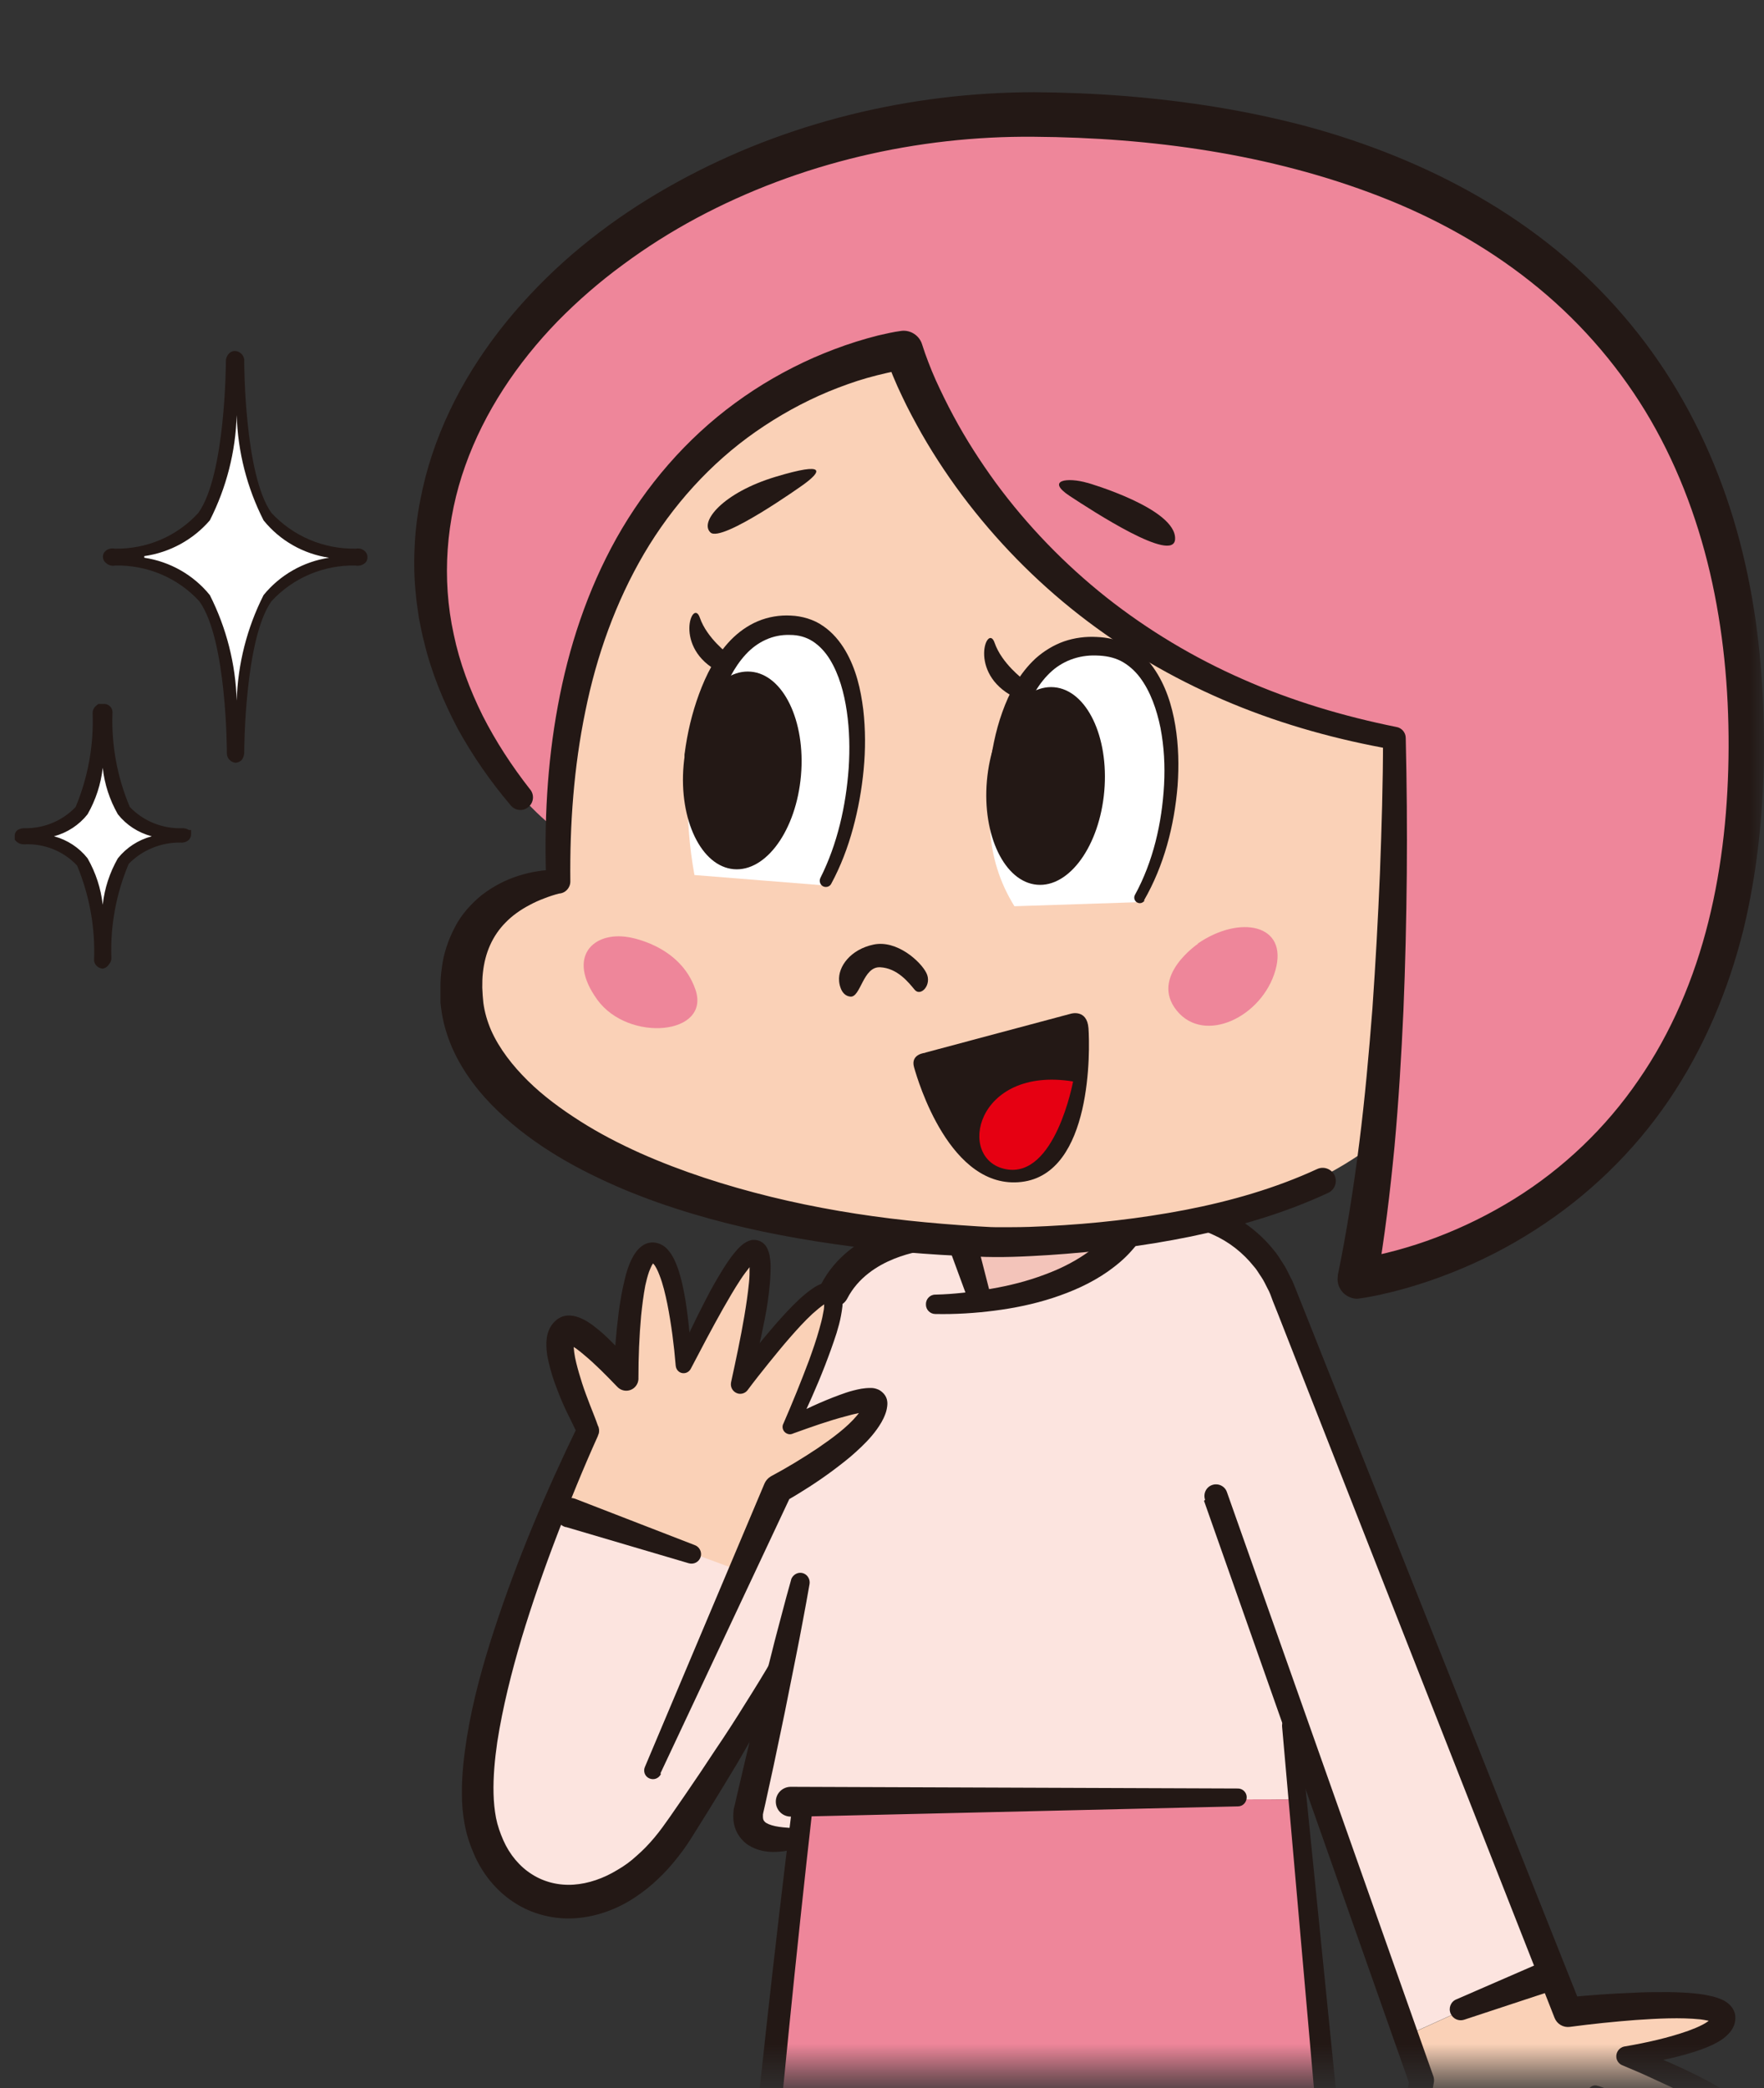 <svg width="60" height="71" viewBox="0 0 60 71" fill="none" xmlns="http://www.w3.org/2000/svg">
<rect x="0" y="0" width="60" height="71" fill="#333333" stroke="none"/>
<mask id="mask0_7001_7614" style="mask-type:alpha" maskUnits="userSpaceOnUse" x="0" y="0" width="60" height="71">
<path d="M0 0.467H60V70.467H0V0.467Z" fill="#D9D9D9"/>
</mask>
<g mask="url(#mask0_7001_7614)">
<path d="M38.588 41.478C37.2 41.719 35.118 42.002 32.683 42.045L33.313 44.339C33.313 44.339 37.257 43.525 38.588 41.478Z" fill="#F3C4BA"/>
<path d="M26.48 50.476C26.48 50.476 29.723 48.557 29.865 47.828C30.006 47.099 27.04 48.352 27.04 48.352C27.04 48.352 27.981 45.668 28.158 44.967C28.335 44.273 28.123 44.203 28.123 44.203C28.123 44.203 26.969 44.415 25.51 46.398C25.51 46.398 26.204 42.631 25.723 42.56C25.234 42.489 23.351 45.909 23.351 45.909C23.351 45.909 22.657 42.178 22.168 42.489C21.68 42.801 21.439 46.497 21.333 46.461C21.226 46.426 19.449 44.755 19.102 45.307C18.755 45.867 19.938 48.444 19.938 48.444C19.938 48.444 19.343 49.733 18.635 51.574L24.993 53.811L26.494 50.462L26.48 50.476Z" fill="#FAD1B7"/>
<path d="M55.809 69.969C55.809 69.969 58.874 69.133 58.669 68.574C58.457 68.014 53.507 68.227 53.507 68.227L52.969 66.889L47.885 69.19L48.409 70.67C48.409 70.67 47.468 74.784 48.374 75.067C49.28 75.343 50.116 72.171 50.116 72.171C50.116 72.171 53.288 77.049 53.67 76.391C54.053 75.725 52.764 72.206 52.764 72.206C52.764 72.206 56.007 76.079 56.566 75.209C57.126 74.338 54.442 71.264 54.442 71.264C54.442 71.264 59.257 73.254 59.151 72.312C59.044 71.371 55.801 69.976 55.801 69.976L55.809 69.969Z" fill="#FAD1B7"/>
<path d="M24.604 92.025C24.604 92.025 25.489 92.91 26.615 92.853C28.343 92.768 28.711 91.409 28.711 91.409C28.711 91.409 30.169 93.37 32.024 93.094C33.88 92.818 34.177 91.635 34.177 91.635C34.177 91.635 35.572 93.299 37.151 93.087C38.723 92.874 39.027 91.763 39.027 91.763C39.027 91.763 40.422 93.497 42.136 93.186C43.849 92.867 43.941 91.649 43.941 91.649C43.941 91.649 44.607 93.37 47.127 92.966L44.281 61.181L27.217 61.139L24.611 92.017L24.604 92.025Z" fill="#EE869A"/>
<path d="M47.892 69.182L52.976 66.881L43.538 43.253C43.538 43.253 42.454 41.228 40.436 41.299C40.436 41.299 39.757 41.483 38.595 41.681C37.264 43.72 33.32 44.542 33.32 44.542L32.69 42.248C31.72 42.262 30.693 42.248 29.624 42.17C29.624 42.17 28.406 42.934 28.123 44.195C28.123 44.195 28.335 44.266 28.158 44.959C27.981 45.653 27.04 48.344 27.04 48.344C27.04 48.344 30.006 47.091 29.865 47.82C29.723 48.549 26.48 50.468 26.48 50.468L25.142 53.4L18.826 51.063C17.721 53.945 16.142 58.71 16.334 61.556C16.645 66.23 20.589 64.906 22.055 63.334C23.52 61.762 26.516 56.812 26.516 56.812L25.538 61.556C25.538 61.556 25.397 62.739 27.174 62.711L27.351 61.21L44.324 61.174L43.948 58.073L47.885 69.175L47.892 69.182Z" fill="#FCE4DF"/>
<path d="M32.138 42.043L32.987 44.351C33.058 44.55 33.278 44.649 33.476 44.578C33.66 44.507 33.759 44.309 33.717 44.125L33.108 41.746C33.037 41.477 32.761 41.307 32.492 41.377C32.222 41.448 32.053 41.724 32.123 41.993C32.123 42.008 32.13 42.029 32.138 42.043Z" fill="#231815"/>
<path d="M31.812 44.676C32.499 44.69 33.157 44.648 33.823 44.563C34.489 44.478 35.154 44.343 35.806 44.131C36.457 43.918 37.094 43.642 37.682 43.232C37.972 43.026 38.256 42.793 38.496 42.516C38.744 42.24 38.957 41.936 39.127 41.603C39.254 41.355 39.155 41.051 38.907 40.916C38.659 40.782 38.355 40.888 38.22 41.136C38.22 41.136 38.22 41.15 38.213 41.15V41.164C38.093 41.419 37.944 41.66 37.76 41.879C37.583 42.099 37.363 42.297 37.13 42.481C36.662 42.842 36.11 43.125 35.529 43.338C34.949 43.557 34.333 43.713 33.71 43.819C33.087 43.925 32.442 44.003 31.826 44.017H31.812C31.628 44.017 31.486 44.173 31.494 44.357C31.494 44.534 31.642 44.676 31.812 44.676Z" fill="#231815"/>
<path d="M40.953 51.028L47.956 70.903L47.942 70.691C47.814 71.378 47.715 72.058 47.645 72.751C47.609 73.098 47.581 73.445 47.581 73.806C47.581 73.984 47.581 74.168 47.595 74.352C47.609 74.536 47.63 74.727 47.701 74.947C47.715 74.996 47.744 75.06 47.772 75.116C47.786 75.145 47.807 75.18 47.829 75.209C47.85 75.237 47.864 75.272 47.899 75.308C47.928 75.343 47.963 75.371 47.998 75.4C48.041 75.428 48.09 75.456 48.133 75.478C48.183 75.499 48.232 75.513 48.289 75.52C48.317 75.52 48.345 75.527 48.367 75.527H48.43C48.6 75.52 48.735 75.463 48.848 75.4C48.962 75.336 49.046 75.258 49.124 75.187C49.429 74.89 49.606 74.571 49.776 74.253C50.108 73.615 50.356 72.971 50.576 72.298L49.896 72.383C50.349 73.127 50.817 73.849 51.319 74.564C51.567 74.918 51.822 75.272 52.091 75.626C52.367 75.973 52.629 76.32 52.998 76.653C53.047 76.695 53.097 76.738 53.16 76.78C53.217 76.823 53.288 76.865 53.394 76.908C53.415 76.915 53.451 76.929 53.486 76.936C53.514 76.943 53.564 76.95 53.614 76.943C53.656 76.943 53.727 76.929 53.776 76.915C53.833 76.894 53.897 76.858 53.925 76.83C53.96 76.802 53.989 76.766 54.017 76.731C54.053 76.695 54.053 76.674 54.074 76.639C54.088 76.611 54.102 76.582 54.116 76.547L54.137 76.476C54.18 76.292 54.173 76.164 54.166 76.03C54.159 75.902 54.137 75.789 54.123 75.669C54.045 75.216 53.925 74.791 53.798 74.366C53.543 73.523 53.245 72.716 52.92 71.902L52.346 72.284C52.941 72.886 53.55 73.46 54.187 74.012C54.506 74.288 54.831 74.557 55.171 74.819C55.341 74.947 55.518 75.074 55.709 75.194C55.908 75.315 56.085 75.428 56.375 75.513C56.453 75.527 56.545 75.548 56.679 75.527C56.743 75.52 56.828 75.485 56.906 75.428C56.941 75.4 56.977 75.364 57.005 75.329C57.026 75.293 57.055 75.258 57.069 75.223C57.083 75.194 57.097 75.159 57.104 75.124L57.118 75.053C57.126 75.003 57.133 74.954 57.126 74.918C57.126 74.833 57.111 74.762 57.097 74.692C57.041 74.422 56.934 74.224 56.835 74.019C56.623 73.622 56.382 73.275 56.127 72.928C55.617 72.249 55.065 71.619 54.484 71.003L54.187 71.427C54.959 71.76 55.731 72.065 56.531 72.327C56.927 72.461 57.331 72.582 57.749 72.681C57.954 72.73 58.173 72.773 58.393 72.801C58.506 72.815 58.62 72.829 58.74 72.829C58.86 72.829 58.995 72.829 59.151 72.787C59.193 72.773 59.243 72.751 59.285 72.73C59.328 72.709 59.384 72.666 59.434 72.631C59.483 72.596 59.526 72.525 59.561 72.461C59.597 72.397 59.604 72.334 59.618 72.263C59.625 72.192 59.618 72.142 59.604 72.079C59.597 72.015 59.575 71.98 59.554 71.93C59.533 71.881 59.512 71.852 59.49 71.817C59.469 71.781 59.448 71.746 59.427 71.725C59.25 71.505 59.066 71.371 58.882 71.236C58.513 70.981 58.145 70.776 57.763 70.585C57.005 70.202 56.233 69.884 55.447 69.586L55.37 70.238C56.148 70.132 56.906 69.997 57.671 69.749C57.862 69.686 58.053 69.615 58.251 69.523C58.443 69.424 58.648 69.324 58.846 69.091C58.945 68.963 59.044 68.8 59.023 68.538C59.009 68.39 58.924 68.255 58.846 68.177C58.768 68.092 58.697 68.057 58.627 68.014C58.365 67.887 58.159 67.859 57.947 67.816C57.536 67.752 57.14 67.738 56.75 67.731C56.361 67.731 55.971 67.731 55.582 67.752C54.81 67.781 54.045 67.838 53.267 67.915L53.783 68.22L47.935 53.527L45.01 46.185L44.281 44.351L44.097 43.891C44.033 43.735 43.984 43.586 43.892 43.423C43.807 43.261 43.736 43.09 43.63 42.942C43.531 42.793 43.438 42.63 43.318 42.496C42.865 41.929 42.263 41.469 41.605 41.179C41.279 41.023 40.939 40.924 40.592 40.839C40.422 40.796 40.245 40.768 40.075 40.74C39.99 40.726 39.905 40.711 39.82 40.704L39.7 40.69H39.65C39.424 40.619 39.19 40.74 39.112 40.966C39.041 41.193 39.162 41.427 39.388 41.504C39.431 41.511 39.466 41.526 39.509 41.533H39.587L39.714 41.561C39.792 41.568 39.87 41.582 39.948 41.596C40.103 41.618 40.252 41.646 40.401 41.688C40.698 41.766 40.989 41.851 41.258 41.979C41.803 42.22 42.277 42.595 42.645 43.055C42.745 43.161 42.815 43.296 42.9 43.416C42.985 43.537 43.042 43.671 43.113 43.806C43.184 43.926 43.24 44.089 43.297 44.245L43.481 44.705L44.203 46.546L47.092 53.903L52.877 68.609C52.962 68.822 53.175 68.942 53.394 68.914C54.137 68.815 54.888 68.737 55.639 68.68C56.382 68.63 57.147 68.588 57.841 68.659C58.004 68.68 58.181 68.716 58.266 68.751C58.28 68.758 58.294 68.765 58.28 68.751C58.266 68.744 58.237 68.694 58.23 68.638C58.23 68.602 58.23 68.616 58.23 68.602V68.595C58.23 68.595 58.23 68.602 58.223 68.609C58.181 68.673 58.046 68.772 57.904 68.843C57.756 68.921 57.593 68.985 57.423 69.048C56.743 69.289 56 69.452 55.27 69.579H55.256C55.072 69.615 54.952 69.785 54.98 69.969C55.001 70.089 55.086 70.188 55.193 70.224C55.568 70.379 55.943 70.542 56.318 70.719C56.694 70.889 57.062 71.059 57.423 71.25C57.784 71.434 58.138 71.626 58.45 71.845C58.605 71.951 58.754 72.072 58.839 72.178C58.882 72.228 58.882 72.27 58.874 72.199C58.874 72.178 58.882 72.171 58.889 72.15C58.889 72.128 58.924 72.114 58.924 72.107C58.924 72.1 58.945 72.093 58.945 72.093H58.938C58.853 72.121 58.648 72.121 58.471 72.093C58.287 72.072 58.089 72.036 57.89 71.994C57.501 71.909 57.104 71.803 56.715 71.689C56.325 71.576 55.929 71.449 55.539 71.321C55.15 71.194 54.761 71.059 54.371 70.925H54.357C54.222 70.868 54.067 70.939 54.017 71.073C53.982 71.172 54.01 71.279 54.074 71.342C54.336 71.654 54.598 71.98 54.846 72.305C55.1 72.631 55.341 72.957 55.575 73.297C55.801 73.629 56.028 73.976 56.198 74.316C56.283 74.486 56.361 74.663 56.382 74.805C56.382 74.84 56.389 74.869 56.389 74.89C56.389 74.904 56.389 74.904 56.389 74.911C56.389 74.911 56.389 74.911 56.389 74.918C56.389 74.918 56.389 74.904 56.396 74.897C56.396 74.883 56.41 74.869 56.417 74.862C56.425 74.847 56.446 74.833 56.46 74.819C56.488 74.791 56.531 74.784 56.545 74.784C56.58 74.784 56.566 74.784 56.545 74.777C56.432 74.748 56.255 74.649 56.099 74.543C55.936 74.437 55.773 74.316 55.617 74.196C55.299 73.948 54.987 73.686 54.669 73.417C54.045 72.879 53.437 72.32 52.842 71.753C52.707 71.612 52.481 71.612 52.346 71.753C52.247 71.852 52.219 72.001 52.261 72.121V72.135C52.559 72.936 52.835 73.743 53.075 74.557C53.189 74.961 53.302 75.371 53.366 75.768C53.38 75.867 53.394 75.966 53.394 76.051C53.394 76.136 53.394 76.228 53.387 76.249C53.387 76.249 53.387 76.249 53.387 76.256V76.242C53.387 76.235 53.387 76.242 53.401 76.221C53.408 76.207 53.422 76.193 53.437 76.178C53.444 76.178 53.486 76.143 53.514 76.136C53.543 76.122 53.578 76.122 53.599 76.122C53.621 76.122 53.642 76.122 53.649 76.122C53.663 76.122 53.663 76.122 53.663 76.122C53.663 76.122 53.642 76.115 53.614 76.094C53.585 76.072 53.55 76.051 53.521 76.023C53.245 75.782 52.976 75.442 52.721 75.116C52.466 74.784 52.212 74.437 51.971 74.09C51.482 73.389 51.008 72.674 50.547 71.959C50.441 71.781 50.208 71.725 50.031 71.838C49.953 71.888 49.896 71.959 49.875 72.036C49.669 72.666 49.422 73.297 49.117 73.863C48.968 74.139 48.791 74.422 48.607 74.6C48.515 74.692 48.423 74.734 48.416 74.72H48.43C48.445 74.72 48.452 74.727 48.466 74.727C48.473 74.727 48.487 74.734 48.494 74.741H48.501C48.501 74.741 48.501 74.734 48.494 74.727C48.494 74.706 48.48 74.692 48.466 74.663C48.43 74.557 48.409 74.408 48.402 74.253C48.395 74.097 48.388 73.941 48.395 73.778C48.395 73.453 48.43 73.127 48.466 72.794C48.537 72.135 48.643 71.463 48.77 70.811C48.784 70.741 48.777 70.663 48.756 70.599L41.732 50.731C41.661 50.525 41.435 50.419 41.229 50.49C41.024 50.561 40.918 50.787 40.989 50.993L40.953 51.028Z" fill="#231815"/>
<path d="M22.466 60.29L26.919 50.816L26.7 51.057C27.273 50.724 27.812 50.384 28.343 49.987C28.605 49.789 28.867 49.591 29.114 49.364C29.362 49.138 29.61 48.897 29.823 48.6C29.929 48.451 30.035 48.288 30.113 48.076C30.134 48.026 30.148 47.969 30.162 47.906C30.162 47.877 30.177 47.842 30.177 47.814C30.177 47.792 30.191 47.722 30.177 47.637C30.169 47.559 30.127 47.46 30.063 47.389C30 47.318 29.929 47.269 29.879 47.247C29.766 47.198 29.688 47.191 29.617 47.191C29.362 47.191 29.206 47.233 29.029 47.276C28.86 47.318 28.704 47.375 28.548 47.431C27.932 47.658 27.351 47.934 26.778 48.224L27.118 48.571C27.457 47.87 27.776 47.162 28.059 46.433C28.201 46.065 28.335 45.697 28.456 45.321C28.512 45.13 28.569 44.939 28.605 44.734C28.626 44.627 28.64 44.528 28.654 44.415C28.661 44.302 28.668 44.181 28.633 44.026C28.612 43.948 28.583 43.856 28.484 43.749C28.435 43.7 28.364 43.657 28.293 43.636C28.222 43.615 28.159 43.615 28.109 43.615C28.003 43.622 27.932 43.65 27.868 43.679C27.805 43.707 27.748 43.735 27.698 43.771C27.5 43.898 27.344 44.033 27.195 44.167C26.898 44.443 26.636 44.734 26.374 45.031C25.857 45.626 25.376 46.235 24.916 46.865L25.468 47.127C25.687 46.369 25.864 45.612 26.013 44.84C26.091 44.45 26.148 44.061 26.183 43.657C26.204 43.452 26.211 43.254 26.211 43.034C26.211 42.921 26.197 42.808 26.176 42.68C26.162 42.617 26.14 42.546 26.105 42.461C26.084 42.418 26.063 42.376 26.02 42.326C25.971 42.27 25.893 42.206 25.794 42.178C25.744 42.163 25.701 42.156 25.652 42.156C25.61 42.156 25.574 42.156 25.532 42.17C25.468 42.185 25.418 42.213 25.376 42.234C25.298 42.277 25.241 42.326 25.192 42.369C25.1 42.454 25.029 42.539 24.958 42.624C24.823 42.794 24.71 42.963 24.604 43.133C24.392 43.473 24.193 43.82 24.016 44.167C23.655 44.861 23.315 45.569 23.011 46.291L23.528 46.391C23.492 45.661 23.429 44.939 23.315 44.21C23.252 43.849 23.181 43.48 23.053 43.112C22.983 42.928 22.912 42.737 22.756 42.539C22.678 42.44 22.565 42.326 22.374 42.27C22.282 42.241 22.175 42.234 22.076 42.255C21.97 42.277 21.885 42.326 21.821 42.376C21.687 42.475 21.616 42.588 21.552 42.687C21.496 42.786 21.446 42.886 21.411 42.978C21.333 43.169 21.283 43.353 21.241 43.537C21.149 43.905 21.092 44.273 21.042 44.635C20.95 45.364 20.894 46.086 20.872 46.822L21.623 46.553C21.283 46.121 20.929 45.725 20.511 45.343C20.405 45.251 20.292 45.158 20.172 45.066C20.044 44.974 19.924 44.889 19.74 44.812C19.648 44.776 19.541 44.734 19.371 44.727C19.286 44.727 19.18 44.734 19.067 44.79C19.039 44.804 19.01 44.819 18.989 44.833C18.961 44.847 18.954 44.861 18.932 44.875C18.897 44.904 18.869 44.932 18.84 44.96C18.727 45.081 18.67 45.208 18.635 45.321C18.6 45.435 18.593 45.534 18.585 45.626C18.571 45.987 18.649 46.27 18.72 46.546C18.791 46.822 18.89 47.084 18.989 47.339C19.088 47.594 19.194 47.842 19.315 48.083L19.492 48.444L19.577 48.621L19.619 48.706L19.633 48.741V48.748C19.633 48.748 19.633 48.748 19.633 48.741V48.727C19.633 48.727 19.619 48.678 19.619 48.656V48.642L19.655 48.479C18.564 50.724 17.594 53.018 16.815 55.397C16.426 56.587 16.086 57.805 15.881 59.065C15.781 59.695 15.704 60.339 15.711 61.005C15.711 61.338 15.739 61.678 15.803 62.018C15.867 62.364 15.973 62.697 16.114 63.023C16.39 63.674 16.858 64.276 17.481 64.68C18.104 65.091 18.869 65.275 19.598 65.218C20.327 65.161 21.014 64.899 21.588 64.517C21.878 64.326 22.147 64.113 22.388 63.88C22.636 63.646 22.855 63.398 23.06 63.136C23.266 62.881 23.457 62.591 23.613 62.336L24.108 61.543C24.434 61.012 24.76 60.481 25.078 59.95C25.709 58.874 26.311 57.79 26.856 56.657C26.934 56.502 26.863 56.31 26.707 56.24C26.558 56.169 26.381 56.226 26.296 56.367C25.992 56.898 25.666 57.422 25.34 57.939C25.015 58.463 24.682 58.98 24.335 59.49C23.995 60.007 23.655 60.517 23.308 61.019L22.784 61.777C22.6 62.039 22.444 62.258 22.253 62.485C22.069 62.704 21.871 62.91 21.658 63.094C21.453 63.285 21.227 63.448 20.993 63.582C20.526 63.866 20.016 64.043 19.513 64.078C19.01 64.113 18.508 63.993 18.09 63.724C17.672 63.462 17.332 63.051 17.12 62.57C17.014 62.329 16.922 62.067 16.872 61.812C16.822 61.55 16.794 61.267 16.787 60.984C16.773 60.41 16.829 59.816 16.914 59.228C17.099 58.045 17.396 56.863 17.743 55.694C18.097 54.526 18.5 53.365 18.939 52.218C19.371 51.071 19.839 49.924 20.341 48.812V48.798C20.37 48.748 20.377 48.699 20.377 48.649V48.635C20.377 48.635 20.377 48.571 20.363 48.55V48.529L20.349 48.501L20.334 48.465L20.313 48.408L20.278 48.309L20.207 48.125L20.065 47.764C19.973 47.523 19.881 47.283 19.803 47.042C19.725 46.801 19.655 46.56 19.598 46.327C19.541 46.1 19.506 45.852 19.513 45.69C19.513 45.612 19.555 45.576 19.513 45.626C19.513 45.626 19.499 45.633 19.499 45.64H19.485C19.485 45.64 19.456 45.661 19.449 45.668C19.4 45.69 19.357 45.697 19.336 45.697C19.301 45.697 19.322 45.697 19.35 45.704C19.414 45.732 19.506 45.789 19.598 45.852C19.69 45.916 19.782 45.994 19.874 46.072C20.249 46.383 20.618 46.759 20.965 47.12L21.007 47.162C21.17 47.325 21.432 47.325 21.595 47.162C21.68 47.077 21.722 46.957 21.715 46.844C21.715 46.143 21.743 45.435 21.807 44.734C21.843 44.387 21.885 44.04 21.949 43.707C21.984 43.544 22.027 43.381 22.076 43.24C22.105 43.169 22.133 43.098 22.161 43.041C22.189 42.985 22.225 42.942 22.232 42.935C22.246 42.935 22.189 42.949 22.182 42.935C22.168 42.928 22.197 42.935 22.232 42.978C22.303 43.056 22.374 43.204 22.43 43.353C22.551 43.657 22.628 43.997 22.699 44.337C22.834 45.024 22.926 45.732 22.983 46.433C22.997 46.589 23.124 46.702 23.273 46.688C23.372 46.681 23.457 46.617 23.499 46.532C23.854 45.852 24.215 45.166 24.59 44.5C24.781 44.167 24.972 43.834 25.177 43.523C25.277 43.367 25.39 43.218 25.496 43.084C25.553 43.02 25.61 42.956 25.659 42.914C25.68 42.893 25.709 42.879 25.709 42.879C25.709 42.879 25.709 42.879 25.687 42.886C25.673 42.886 25.659 42.886 25.645 42.886C25.624 42.886 25.602 42.886 25.574 42.879C25.517 42.857 25.482 42.829 25.468 42.808C25.454 42.794 25.461 42.794 25.461 42.794C25.461 42.794 25.475 42.822 25.475 42.85C25.489 42.914 25.496 42.992 25.496 43.077C25.496 43.247 25.496 43.431 25.475 43.615C25.439 43.983 25.383 44.358 25.319 44.741C25.192 45.491 25.029 46.249 24.866 46.999C24.831 47.176 24.937 47.339 25.107 47.382C25.227 47.41 25.355 47.361 25.425 47.269C25.652 46.964 25.893 46.66 26.133 46.362C26.374 46.065 26.615 45.767 26.863 45.484C27.111 45.201 27.366 44.918 27.634 44.67C27.769 44.55 27.911 44.429 28.038 44.344C28.067 44.323 28.102 44.309 28.123 44.295C28.144 44.281 28.166 44.281 28.159 44.281C28.159 44.281 28.137 44.281 28.116 44.281C28.088 44.281 28.067 44.259 28.045 44.238C28.01 44.203 28.024 44.203 28.024 44.217C28.031 44.245 28.038 44.323 28.031 44.401C28.031 44.479 28.017 44.564 27.996 44.656C27.967 44.833 27.918 45.01 27.868 45.187C27.769 45.548 27.642 45.909 27.514 46.263C27.245 46.978 26.955 47.693 26.65 48.394C26.579 48.515 26.629 48.67 26.75 48.734C26.813 48.77 26.891 48.777 26.955 48.748L26.99 48.734C27.578 48.522 28.173 48.309 28.767 48.154C28.916 48.111 29.058 48.076 29.199 48.047C29.334 48.019 29.49 48.005 29.553 48.012C29.568 48.012 29.568 48.019 29.525 48.005C29.504 47.998 29.468 47.977 29.433 47.934C29.398 47.892 29.369 47.828 29.369 47.792C29.369 47.75 29.369 47.715 29.369 47.736C29.369 47.743 29.369 47.75 29.369 47.764C29.369 47.778 29.355 47.8 29.348 47.821C29.313 47.906 29.242 48.012 29.157 48.118C28.81 48.536 28.3 48.904 27.805 49.244C27.295 49.584 26.756 49.91 26.226 50.193L26.204 50.207C26.112 50.264 26.049 50.342 26.006 50.434L21.935 60.078C21.871 60.226 21.935 60.403 22.09 60.467C22.239 60.531 22.409 60.467 22.48 60.318L22.466 60.29Z" fill="#231815"/>
<path d="M19.251 51.919L23.428 53.151C23.605 53.201 23.782 53.102 23.832 52.932C23.882 52.769 23.79 52.592 23.634 52.535L19.576 50.963C19.314 50.864 19.017 50.992 18.918 51.254C18.819 51.516 18.946 51.813 19.208 51.912C19.223 51.912 19.237 51.919 19.251 51.926V51.919Z" fill="#231815"/>
<path d="M26.913 53.699C26.799 54.102 26.686 54.513 26.58 54.924C26.474 55.334 26.36 55.738 26.261 56.149C26.056 56.97 25.843 57.784 25.645 58.599C25.447 59.42 25.256 60.234 25.064 61.056L24.994 61.36L24.972 61.445C24.958 61.502 24.951 61.537 24.951 61.58C24.944 61.664 24.937 61.742 24.944 61.827C24.951 61.997 24.994 62.174 25.086 62.337C25.178 62.5 25.312 62.642 25.454 62.734C25.751 62.918 26.035 62.96 26.289 62.967C26.544 62.967 26.778 62.932 27.005 62.875C27.203 62.819 27.316 62.613 27.259 62.422C27.217 62.266 27.082 62.167 26.934 62.153H26.92C26.721 62.139 26.537 62.125 26.367 62.089C26.204 62.054 26.063 61.997 26.013 61.941C25.964 61.884 25.957 61.87 25.95 61.778C25.95 61.757 25.95 61.735 25.95 61.714C25.95 61.707 25.95 61.693 25.95 61.693L25.964 61.622L26.035 61.31C26.219 60.482 26.396 59.661 26.566 58.832C26.743 58.004 26.898 57.175 27.068 56.347C27.153 55.929 27.231 55.518 27.309 55.101C27.387 54.683 27.465 54.272 27.536 53.855C27.564 53.677 27.444 53.508 27.274 53.479C27.111 53.451 26.955 53.557 26.905 53.713L26.913 53.699Z" fill="#231815"/>
<path d="M26.898 61.772L42.107 61.417C42.277 61.417 42.405 61.276 42.405 61.106C42.405 60.943 42.27 60.809 42.107 60.809L26.898 60.752C26.615 60.752 26.388 60.978 26.388 61.255C26.388 61.538 26.615 61.764 26.891 61.764C26.891 61.764 26.898 61.764 26.905 61.764L26.898 61.772Z" fill="#231815"/>
<path d="M26.961 61.295C26.324 66.415 25.765 71.534 25.262 76.668C25.014 79.231 24.788 81.801 24.575 84.371C24.377 86.942 24.2 89.519 24.065 92.096C24.058 92.231 24.108 92.358 24.193 92.457C24.235 92.507 24.25 92.521 24.278 92.549C24.306 92.578 24.327 92.592 24.356 92.62C24.405 92.663 24.455 92.705 24.504 92.741C24.604 92.819 24.71 92.882 24.823 92.939C25.043 93.059 25.269 93.151 25.496 93.215C25.729 93.279 25.963 93.328 26.204 93.35C26.324 93.364 26.437 93.364 26.558 93.371C26.678 93.371 26.806 93.371 26.933 93.35C27.436 93.293 27.924 93.081 28.314 92.776C28.512 92.627 28.682 92.45 28.838 92.266C28.916 92.174 28.986 92.075 29.057 91.976C29.093 91.926 29.121 91.877 29.156 91.82C29.192 91.764 29.213 91.721 29.256 91.636L28.321 91.601C28.349 91.664 28.363 91.7 28.385 91.742C28.406 91.785 28.427 91.82 28.448 91.856C28.491 91.933 28.533 92.004 28.583 92.075C28.675 92.217 28.781 92.344 28.887 92.472C29.107 92.719 29.369 92.932 29.659 93.109C30.233 93.456 30.891 93.626 31.529 93.647C32.159 93.668 32.831 93.583 33.447 93.258C33.752 93.095 34.028 92.875 34.262 92.613C34.375 92.479 34.474 92.337 34.566 92.188C34.609 92.111 34.651 92.033 34.686 91.955C34.708 91.912 34.722 91.87 34.736 91.827C34.75 91.778 34.764 91.749 34.786 91.671L33.908 91.877C34.099 92.089 34.283 92.266 34.481 92.443C34.679 92.62 34.892 92.783 35.118 92.932C35.572 93.229 36.088 93.491 36.712 93.548C37.349 93.597 37.929 93.392 38.418 93.095C38.659 92.946 38.878 92.769 39.084 92.578C39.183 92.486 39.282 92.387 39.367 92.28C39.459 92.174 39.537 92.075 39.636 91.941L38.779 91.926C38.871 92.075 38.949 92.174 39.048 92.287C39.14 92.394 39.232 92.5 39.331 92.599C39.53 92.797 39.749 92.981 39.997 93.13C40.478 93.442 41.066 93.647 41.661 93.661C41.958 93.668 42.249 93.64 42.539 93.569C42.829 93.498 43.12 93.378 43.382 93.208C43.644 93.031 43.877 92.804 44.047 92.542C44.132 92.415 44.21 92.273 44.274 92.132C44.302 92.061 44.33 91.983 44.359 91.912C44.373 91.877 44.38 91.834 44.394 91.792C44.401 91.749 44.415 91.721 44.422 91.65L43.452 91.785C43.481 91.856 43.502 91.884 43.53 91.933C43.551 91.976 43.58 92.019 43.601 92.061C43.651 92.139 43.7 92.217 43.757 92.295C43.87 92.443 43.99 92.585 44.125 92.712C44.394 92.974 44.713 93.194 45.067 93.335C45.421 93.484 45.796 93.569 46.164 93.583C46.539 93.597 46.901 93.562 47.248 93.477C47.495 93.427 47.665 93.194 47.644 92.946L44.189 58.64C44.175 58.477 44.026 58.364 43.87 58.378C43.707 58.392 43.594 58.534 43.608 58.697L46.632 93.038L47.021 92.493C46.745 92.557 46.476 92.585 46.214 92.571C45.952 92.557 45.697 92.507 45.463 92.401C45.23 92.302 45.017 92.16 44.826 91.976C44.734 91.884 44.642 91.785 44.564 91.679C44.522 91.629 44.486 91.572 44.458 91.516L44.408 91.438L44.373 91.374L43.403 91.509C43.403 91.509 43.403 91.53 43.396 91.551L43.382 91.615C43.367 91.657 43.353 91.7 43.332 91.742C43.297 91.827 43.254 91.912 43.197 91.983C43.098 92.139 42.964 92.266 42.815 92.365C42.659 92.465 42.482 92.542 42.291 92.585C42.1 92.627 41.88 92.656 41.682 92.649C41.279 92.635 40.889 92.507 40.535 92.28C40.358 92.167 40.188 92.033 40.039 91.877C39.962 91.799 39.891 91.721 39.82 91.636C39.756 91.558 39.678 91.459 39.636 91.395C39.48 91.155 39.169 91.084 38.928 91.24C38.871 91.275 38.822 91.325 38.786 91.381C38.744 91.445 38.666 91.537 38.595 91.615C38.524 91.693 38.446 91.771 38.368 91.849C38.213 91.997 38.043 92.132 37.873 92.238C37.696 92.344 37.519 92.429 37.328 92.486C37.143 92.535 36.952 92.564 36.782 92.549C36.428 92.521 36.032 92.337 35.664 92.096C35.48 91.976 35.303 91.834 35.133 91.686C34.963 91.537 34.793 91.374 34.658 91.218L33.78 91.424C33.78 91.424 33.773 91.452 33.766 91.473L33.738 91.544C33.716 91.594 33.688 91.643 33.667 91.686C33.61 91.778 33.547 91.87 33.476 91.955C33.334 92.125 33.157 92.259 32.959 92.365C32.562 92.578 32.067 92.656 31.564 92.635C31.061 92.613 30.587 92.493 30.183 92.245C29.985 92.125 29.801 91.969 29.638 91.799C29.56 91.714 29.489 91.615 29.425 91.523C29.39 91.473 29.362 91.424 29.333 91.374L29.298 91.303L29.27 91.247L29.256 91.218C29.135 90.963 28.838 90.85 28.583 90.971C28.47 91.02 28.385 91.112 28.335 91.218C28.335 91.233 28.307 91.282 28.285 91.31C28.264 91.346 28.243 91.381 28.215 91.417C28.165 91.487 28.116 91.558 28.059 91.622C27.946 91.757 27.825 91.877 27.698 91.976C27.436 92.181 27.131 92.309 26.813 92.344C26.735 92.351 26.65 92.358 26.565 92.358C26.473 92.358 26.388 92.358 26.296 92.344C26.119 92.33 25.949 92.295 25.779 92.245C25.616 92.195 25.453 92.132 25.305 92.054C25.234 92.011 25.163 91.969 25.099 91.919C25.064 91.898 25.035 91.87 25.007 91.849L24.943 91.792L25.071 92.153C25.177 89.583 25.326 87.019 25.503 84.449C25.687 81.886 25.885 79.316 26.105 76.752C26.558 71.626 27.068 66.5 27.648 61.387C27.669 61.196 27.535 61.019 27.337 60.998C27.145 60.977 26.976 61.111 26.947 61.303L26.961 61.295Z" fill="#231815"/>
<path d="M28.364 44.428C28.548 44.428 28.725 44.329 28.817 44.152C29.56 42.714 31.451 42.523 31.472 42.516C31.748 42.488 31.954 42.24 31.932 41.964C31.904 41.688 31.663 41.482 31.38 41.504C31.281 41.511 28.916 41.744 27.918 43.684C27.79 43.932 27.889 44.237 28.137 44.371C28.215 44.407 28.293 44.428 28.371 44.428H28.364Z" fill="#231815"/>
<path d="M47.41 25.105C34.637 23.512 30.714 11.914 30.714 11.914C17.629 15.072 18.932 28.2 18.932 28.2L18.953 29.991C16.227 30.48 15.13 32.306 15.838 34.778C16.553 37.249 20.299 40.902 31.458 41.993C42.61 43.083 47.12 38.573 47.12 38.573C47.687 34.778 47.403 25.112 47.403 25.112L47.41 25.105Z" fill="#FAD1B7"/>
<path d="M44.741 5.627C31.168 1.725 17.438 6.675 15.335 15.455C13.232 24.228 18.932 28.207 18.932 28.207C18.932 28.207 17.622 15.079 30.715 11.921C30.715 11.921 34.637 23.52 47.411 25.113C47.411 25.113 47.694 34.778 47.128 38.573C46.887 39.996 46.15 43.494 46.15 43.494C56.637 41.377 58.612 33.227 59.441 27.378C60.262 21.523 58.315 9.528 44.741 5.627Z" fill="#EE869A"/>
<path d="M18.026 26.834C17.41 26.048 16.864 25.212 16.418 24.334C15.979 23.449 15.633 22.529 15.434 21.573C15.016 19.668 15.172 17.664 15.824 15.838C16.475 14.004 17.594 12.34 18.96 10.931C19.647 10.23 20.398 9.578 21.191 8.998C21.984 8.41 22.826 7.879 23.697 7.412C27.195 5.542 31.196 4.615 35.161 4.65C39.169 4.678 43.212 5.238 46.922 6.675C48.77 7.39 50.519 8.353 52.063 9.578C53.606 10.796 54.93 12.29 55.957 13.968C56.984 15.653 57.706 17.523 58.159 19.456C58.612 21.396 58.803 23.4 58.796 25.404C58.789 27.407 58.591 29.411 58.109 31.337C57.628 33.263 56.849 35.111 55.73 36.725C54.619 38.347 53.174 39.728 51.51 40.761C50.675 41.278 49.79 41.717 48.876 42.064C48.416 42.241 47.949 42.39 47.481 42.517C47.248 42.581 47.007 42.638 46.773 42.687C46.653 42.716 46.54 42.737 46.419 42.758C46.306 42.779 46.178 42.801 46.087 42.808L46.83 43.615C47.099 42.071 47.283 40.528 47.432 38.984C47.573 37.441 47.666 35.897 47.736 34.353C47.8 32.81 47.835 31.266 47.85 29.723C47.864 28.179 47.85 26.643 47.814 25.092C47.814 24.901 47.672 24.745 47.495 24.717C45.704 24.356 43.941 23.832 42.277 23.095C40.613 22.366 39.041 21.424 37.625 20.305C36.209 19.18 34.941 17.87 33.872 16.418C33.341 15.689 32.853 14.931 32.428 14.138C32.215 13.742 32.017 13.338 31.833 12.934C31.741 12.729 31.656 12.524 31.578 12.318C31.5 12.12 31.422 11.894 31.366 11.716C31.274 11.405 30.969 11.214 30.665 11.249C30.502 11.271 30.389 11.292 30.254 11.32C30.127 11.348 29.992 11.377 29.872 11.405C29.617 11.469 29.369 11.54 29.121 11.617C28.625 11.773 28.144 11.957 27.67 12.163C26.728 12.58 25.829 13.097 25 13.706C23.336 14.924 21.97 16.517 20.971 18.294C19.973 20.079 19.336 22.026 18.974 24.002C18.606 25.984 18.507 27.988 18.578 29.985L18.96 29.574C18.706 29.574 18.5 29.588 18.281 29.624C18.061 29.659 17.842 29.709 17.629 29.779C17.197 29.914 16.779 30.133 16.397 30.424C16.029 30.721 15.689 31.096 15.47 31.528C15.243 31.96 15.087 32.428 15.031 32.888C14.995 33.121 14.981 33.348 14.981 33.575C14.981 33.688 14.981 33.801 14.981 33.914V34.084L15.002 34.261C15.059 34.736 15.194 35.196 15.378 35.621C15.753 36.471 16.319 37.186 16.942 37.781C18.203 38.984 19.704 39.798 21.226 40.443C22.756 41.08 24.342 41.533 25.942 41.873C27.542 42.206 29.157 42.432 30.778 42.574C31.585 42.645 32.4 42.694 33.207 42.723C34.042 42.765 34.849 42.723 35.664 42.673C37.285 42.567 38.9 42.369 40.5 42.043C42.093 41.71 43.679 41.257 45.18 40.556C45.4 40.45 45.499 40.188 45.393 39.961C45.286 39.742 45.024 39.643 44.798 39.749C43.389 40.4 41.859 40.839 40.316 41.137C38.765 41.434 37.186 41.611 35.607 41.689C35.211 41.71 34.814 41.724 34.425 41.724C34.226 41.724 34.028 41.724 33.837 41.724C33.66 41.724 33.447 41.703 33.256 41.696C32.463 41.647 31.67 41.583 30.884 41.498C29.312 41.328 27.747 41.066 26.218 40.691C24.689 40.315 23.188 39.834 21.771 39.204C21.063 38.885 20.377 38.531 19.732 38.12C19.088 37.71 18.479 37.264 17.955 36.747C17.431 36.23 16.985 35.656 16.709 35.04C16.574 34.729 16.482 34.41 16.44 34.092C16.433 34.014 16.425 33.929 16.418 33.844C16.418 33.759 16.404 33.667 16.404 33.582C16.404 33.412 16.404 33.242 16.425 33.072C16.496 32.406 16.744 31.819 17.204 31.358C17.431 31.125 17.714 30.926 18.026 30.764C18.181 30.679 18.344 30.608 18.514 30.544C18.677 30.48 18.868 30.417 19.017 30.381C19.236 30.367 19.399 30.183 19.399 29.971C19.378 28.016 19.52 26.069 19.909 24.186C20.291 22.295 20.943 20.468 21.906 18.826C22.869 17.19 24.165 15.752 25.708 14.676C26.48 14.138 27.308 13.678 28.172 13.317C28.604 13.14 29.05 12.977 29.496 12.85C29.723 12.786 29.95 12.729 30.169 12.68C30.282 12.651 30.396 12.63 30.509 12.609C30.615 12.588 30.743 12.566 30.82 12.559L30.112 12.092C30.197 12.354 30.282 12.566 30.381 12.8C30.474 13.027 30.573 13.246 30.679 13.466C30.884 13.905 31.111 14.322 31.345 14.74C31.819 15.568 32.357 16.369 32.938 17.119C34.106 18.627 35.472 19.98 36.995 21.127C38.517 22.274 40.181 23.209 41.93 23.931C43.679 24.653 45.513 25.156 47.361 25.481L47.042 25.106C47.042 26.636 46.993 28.172 46.936 29.701C46.872 31.231 46.788 32.76 46.681 34.29C46.561 35.819 46.426 37.342 46.235 38.85C46.044 40.365 45.81 41.866 45.506 43.346V43.374C45.442 43.742 45.69 44.082 46.051 44.146C46.115 44.16 46.186 44.16 46.249 44.146C46.412 44.125 46.532 44.104 46.674 44.075C46.809 44.047 46.943 44.026 47.071 43.99C47.333 43.934 47.595 43.863 47.85 43.792C48.366 43.643 48.869 43.473 49.365 43.275C50.356 42.886 51.312 42.397 52.204 41.824C54.003 40.676 55.568 39.168 56.764 37.405C57.961 35.642 58.789 33.66 59.299 31.613C59.788 29.595 59.993 27.492 60 25.411C60 23.329 59.83 21.233 59.363 19.18C58.903 17.126 58.145 15.129 57.062 13.303C55.985 11.476 54.569 9.84 52.926 8.495C51.277 7.15 49.414 6.102 47.46 5.309C46.483 4.912 45.485 4.579 44.472 4.303C43.459 4.034 42.433 3.815 41.399 3.645C39.331 3.305 37.257 3.149 35.168 3.135C30.962 3.142 26.742 4.154 23.039 6.187C21.191 7.199 19.47 8.474 18.019 10.031C16.567 11.582 15.378 13.409 14.698 15.455C14.528 15.965 14.393 16.489 14.294 17.013C14.188 17.544 14.124 18.075 14.103 18.613C14.075 19.151 14.089 19.689 14.146 20.227C14.167 20.497 14.216 20.759 14.252 21.028C14.308 21.29 14.351 21.559 14.422 21.814C14.669 22.855 15.08 23.853 15.576 24.788C16.086 25.715 16.695 26.586 17.374 27.386C17.53 27.57 17.799 27.591 17.976 27.436C18.153 27.287 18.181 27.025 18.033 26.841L18.026 26.834Z" fill="#231815"/>
<path d="M34.509 30.812L38.63 30.677C38.63 30.677 39.983 28.121 39.841 25.211C39.699 22.294 37.781 21.31 36.223 22.393C34.665 23.476 32.428 27.484 34.509 30.819V30.812Z" fill="white"/>
<path d="M23.62 29.751L28.052 30.105C28.052 30.105 29.865 26.352 28.739 22.741C27.613 19.13 22.232 21.955 23.62 29.751Z" fill="white"/>
<path d="M24.956 29.552C23.854 29.456 23.09 27.875 23.251 26.021C23.412 24.167 24.436 22.741 25.539 22.837C26.641 22.932 27.405 24.513 27.244 26.367C27.083 28.222 26.059 29.648 24.956 29.552Z" fill="#231815"/>
<path d="M35.273 30.081C34.171 29.986 33.407 28.405 33.568 26.55C33.729 24.696 34.753 23.27 35.856 23.366C36.959 23.462 37.722 25.042 37.561 26.897C37.4 28.751 36.376 30.177 35.273 30.081Z" fill="#231815"/>
<path d="M24.08 25.695C24.144 25.086 24.278 24.442 24.484 23.847C24.689 23.252 24.965 22.686 25.362 22.254C25.758 21.822 26.289 21.567 26.87 21.588C27.16 21.588 27.415 21.659 27.649 21.808C27.875 21.956 28.073 22.169 28.229 22.424C28.541 22.934 28.711 23.557 28.803 24.187C28.895 24.817 28.909 25.468 28.867 26.113C28.774 27.401 28.484 28.697 27.904 29.851C27.854 29.958 27.896 30.085 27.996 30.135C28.095 30.184 28.222 30.149 28.272 30.05C28.598 29.448 28.838 28.811 29.015 28.159C29.192 27.508 29.313 26.835 29.376 26.162C29.44 25.49 29.44 24.803 29.362 24.123C29.277 23.443 29.122 22.75 28.753 22.119C28.569 21.808 28.321 21.503 27.996 21.284C27.677 21.057 27.266 20.944 26.898 20.93C26.523 20.909 26.133 20.972 25.779 21.121C25.425 21.27 25.114 21.496 24.852 21.765C24.335 22.303 24.016 22.948 23.776 23.599C23.535 24.258 23.379 24.916 23.287 25.624C23.259 25.844 23.415 26.042 23.634 26.07C23.854 26.099 24.052 25.943 24.08 25.723C24.08 25.723 24.08 25.723 24.08 25.716V25.695Z" fill="#231815"/>
<path d="M38.907 30.621C39.594 29.432 39.941 28.079 40.054 26.72C40.103 26.04 40.089 25.346 39.976 24.666C39.863 23.987 39.65 23.293 39.225 22.691C39.013 22.393 38.73 22.124 38.39 21.94C38.05 21.749 37.654 21.671 37.3 21.657C36.931 21.636 36.549 21.685 36.195 21.806C35.834 21.933 35.501 22.139 35.225 22.386C34.673 22.896 34.326 23.555 34.092 24.213C33.972 24.546 33.88 24.886 33.809 25.226C33.738 25.573 33.681 25.905 33.653 26.274C33.639 26.486 33.795 26.677 34.014 26.692C34.227 26.706 34.418 26.55 34.432 26.33V26.316C34.467 25.707 34.588 25.056 34.786 24.461C34.984 23.866 35.275 23.3 35.699 22.889C36.117 22.479 36.684 22.266 37.285 22.287C37.597 22.294 37.866 22.344 38.121 22.471C38.369 22.599 38.595 22.797 38.772 23.031C39.133 23.512 39.346 24.128 39.473 24.751C39.594 25.382 39.629 26.033 39.594 26.684C39.523 27.98 39.225 29.29 38.602 30.43C38.553 30.522 38.588 30.635 38.68 30.685C38.772 30.735 38.879 30.699 38.935 30.614L38.907 30.621Z" fill="#231815"/>
<path d="M24.781 22.247C24.781 22.247 24.044 21.702 23.804 21.001C23.563 20.3 22.876 22.035 24.462 22.842L24.774 22.247H24.781Z" fill="#231815"/>
<path d="M34.807 23.101C34.807 23.101 34.071 22.556 33.83 21.855C33.589 21.154 32.902 22.888 34.488 23.696L34.8 23.101H34.807Z" fill="#231815"/>
<path d="M36.995 16.418C36.995 16.418 40.019 17.289 39.969 18.33C39.927 19.18 37.144 17.36 36.386 16.864C35.558 16.319 36.308 16.22 36.988 16.418H36.995Z" fill="#231815"/>
<path d="M27.33 16.475C27.33 16.475 24.547 18.465 24.165 18.104C23.782 17.743 24.59 16.752 26.374 16.213C28.158 15.675 27.924 16.044 27.33 16.475Z" fill="#231815"/>
<path d="M28.541 33.361C28.541 33.361 28.569 33.85 28.923 33.885C29.277 33.921 29.348 32.859 29.936 32.887C30.523 32.915 30.906 33.404 31.111 33.652C31.316 33.9 31.713 33.482 31.508 33.078C31.309 32.682 30.502 31.952 29.716 32.115C28.93 32.278 28.498 32.866 28.541 33.354V33.361Z" fill="#231815"/>
<path d="M21.36 31.861C21.36 31.861 23.123 32.101 23.654 33.645C24.186 35.189 21.375 35.458 20.312 33.985C19.257 32.519 20.192 31.669 21.36 31.861Z" fill="#EE869A"/>
<path d="M40.748 32.088C40.748 32.088 39.091 33.206 40.026 34.361C40.967 35.522 42.936 34.573 43.382 32.987C43.828 31.408 42.157 31.104 40.741 32.081L40.748 32.088Z" fill="#EE869A"/>
<path d="M31.472 35.796C31.472 35.796 30.962 35.832 31.09 36.285C31.217 36.738 32.314 40.469 34.743 40.186C37.165 39.903 37.073 35.662 37.023 34.961C36.974 34.302 36.428 34.465 36.428 34.465L31.472 35.789V35.796Z" fill="#231815"/>
<path d="M36.499 36.77C36.499 36.77 35.89 40.084 34.205 39.751C32.52 39.418 33.178 36.232 36.499 36.77Z" fill="#E60012"/>
<path d="M52.353 66.754L49.535 67.979C49.344 68.056 49.259 68.276 49.344 68.467C49.422 68.644 49.62 68.729 49.797 68.672L52.714 67.71C52.983 67.624 53.125 67.334 53.04 67.065C52.955 66.796 52.665 66.654 52.396 66.739C52.382 66.739 52.367 66.746 52.353 66.754Z" fill="#231815"/>
<path d="M8.238 24.39C8.238 24.39 8.181 21.59 9 20.434C9.321 20.071 10.056 19.625 10.5 19.434C10.944 19.242 11.229 19.057 11.712 19.072C11.712 19.072 11.787 18.803 11.778 18.728C11.768 18.653 11.627 18.653 11.627 18.653C11.144 18.668 10.662 18.576 10.218 18.384C9.774 18.192 9.378 17.905 9.057 17.543C8.238 16.386 8.238 13.066 8.238 13.066C8.238 13.066 8.238 12.943 8.153 12.934C8.068 12.925 8.04 13.066 8.04 13.066C8.04 13.066 7.81 16.277 7 17.434C6.679 17.796 6.514 18.192 6.069 18.384C5.625 18.576 5.144 18.668 4.66 18.653C4.66 18.653 4.51 18.653 4.5 18.728C4.491 18.803 4.5 19.072 4.5 19.072C4.984 19.057 5.556 19.242 6 19.434C6.444 19.625 6.679 20.071 7 20.434C7.81 21.59 8.04 24.39 8.04 24.39C8.04 24.39 8.04 24.513 8.134 24.513C8.229 24.513 8.238 24.39 8.238 24.39Z" fill="white"/>
<path d="M8.018 25.934C7.938 25.928 7.863 25.893 7.807 25.836C7.751 25.779 7.719 25.704 7.717 25.624C7.717 25.558 7.717 21.736 6.78 20.443C6.419 20.049 5.976 19.737 5.481 19.527C4.987 19.318 4.454 19.216 3.916 19.228C3.861 19.24 3.803 19.238 3.749 19.222C3.695 19.207 3.645 19.179 3.604 19.14C3.572 19.115 3.545 19.083 3.527 19.047C3.509 19.01 3.5 18.97 3.5 18.93C3.5 18.889 3.509 18.849 3.527 18.813C3.545 18.776 3.572 18.745 3.604 18.72C3.647 18.689 3.696 18.666 3.747 18.655C3.799 18.644 3.853 18.643 3.905 18.654C4.439 18.665 4.969 18.562 5.459 18.353C5.95 18.143 6.389 17.831 6.747 17.438C7.672 16.146 7.683 12.324 7.683 12.29C7.682 12.237 7.692 12.183 7.713 12.134C7.734 12.084 7.766 12.04 7.806 12.003C7.836 11.976 7.871 11.956 7.91 11.945C7.948 11.933 7.989 11.931 8.029 11.937C8.114 11.951 8.19 11.996 8.242 12.064C8.294 12.132 8.317 12.217 8.307 12.302C8.307 12.302 8.307 16.146 9.232 17.438C9.597 17.831 10.043 18.143 10.538 18.353C11.034 18.562 11.569 18.665 12.108 18.654C12.156 18.644 12.207 18.645 12.255 18.657C12.303 18.668 12.348 18.69 12.387 18.72C12.418 18.743 12.445 18.773 12.464 18.807C12.483 18.842 12.495 18.88 12.498 18.919C12.503 18.959 12.498 19 12.485 19.038C12.472 19.076 12.449 19.111 12.42 19.14C12.375 19.179 12.321 19.207 12.263 19.223C12.205 19.238 12.145 19.24 12.086 19.228C11.55 19.217 11.018 19.32 10.526 19.53C10.034 19.739 9.593 20.051 9.232 20.443C8.319 21.736 8.307 25.503 8.307 25.591C8.304 25.683 8.273 25.771 8.218 25.845C8.162 25.895 8.092 25.926 8.018 25.934ZM4.908 18.963C5.785 19.095 6.581 19.548 7.137 20.233C7.702 21.35 8.014 22.575 8.051 23.824C8.089 22.575 8.4 21.35 8.965 20.233C9.522 19.549 10.317 19.096 11.194 18.963C10.316 18.833 9.52 18.379 8.965 17.692C8.4 16.58 8.088 15.358 8.051 14.113C8.014 15.358 7.702 16.58 7.137 17.692C6.567 18.352 5.775 18.784 4.908 18.908V18.963Z" fill="#231815"/>
<path d="M3.553 31.856C3.533 30.925 3.684 30.297 4 29.434C4.176 29.214 4.256 29.05 4.5 28.934C4.744 28.817 5.146 28.454 5.411 28.463C5.411 28.463 5.5 28.463 5.5 28.414C5.5 28.366 5.411 28.414 5.411 28.414C5.146 28.423 4.744 28.05 4.5 27.934C4.256 27.817 4.176 27.653 4 27.434C3.684 26.57 3.533 25.953 3.553 25.022C3.553 25.022 3.553 24.944 3.509 24.934C3.465 24.924 3.447 25.022 3.447 25.022C3.466 25.953 3.315 26.57 3 27.434C2.823 27.653 2.744 27.817 2.5 27.934C2.256 28.05 1.853 28.423 1.588 28.414C1.588 28.414 1.509 28.414 1.5 28.414C1.491 28.414 1.588 28.463 1.588 28.463C1.853 28.454 2.256 28.817 2.5 28.934C2.744 29.05 2.824 29.214 3 29.434C3.316 30.297 3.466 30.925 3.447 31.856C3.447 31.856 3.447 31.934 3.5 31.934C3.553 31.934 3.553 31.856 3.553 31.856Z" fill="white"/>
<path d="M3.494 32.934C3.419 32.928 3.349 32.898 3.296 32.849C3.242 32.799 3.208 32.732 3.199 32.66C3.245 31.557 3.048 30.456 2.623 29.431C2.4 29.191 2.125 29.001 1.817 28.876C1.509 28.75 1.177 28.693 0.844 28.707C0.795 28.711 0.746 28.706 0.7 28.692C0.653 28.678 0.61 28.655 0.574 28.624L0.5 28.552V28.41C0.501 28.373 0.51 28.337 0.527 28.304C0.544 28.271 0.568 28.243 0.598 28.22C0.679 28.173 0.774 28.152 0.868 28.16C1.189 28.161 1.506 28.097 1.8 27.972C2.093 27.848 2.357 27.665 2.574 27.436C2.997 26.419 3.193 25.326 3.15 24.23C3.152 24.185 3.164 24.14 3.185 24.099C3.206 24.058 3.236 24.022 3.273 23.993L3.346 23.934H3.567C3.606 23.938 3.644 23.95 3.678 23.968C3.712 23.987 3.742 24.012 3.766 24.042C3.789 24.072 3.807 24.106 3.817 24.142C3.828 24.179 3.83 24.217 3.825 24.254C3.788 25.343 3.989 26.427 4.414 27.436C4.64 27.673 4.915 27.86 5.222 27.985C5.529 28.11 5.86 28.17 6.193 28.16C6.275 28.155 6.357 28.176 6.426 28.22H6.5V28.351C6.501 28.39 6.495 28.429 6.48 28.466C6.465 28.503 6.443 28.536 6.414 28.564C6.375 28.596 6.33 28.62 6.282 28.634C6.233 28.649 6.182 28.653 6.132 28.647C5.803 28.644 5.478 28.707 5.176 28.832C4.874 28.957 4.602 29.14 4.377 29.372C3.95 30.384 3.749 31.473 3.788 32.566C3.79 32.607 3.784 32.648 3.769 32.687C3.754 32.725 3.731 32.761 3.702 32.791C3.681 32.828 3.651 32.861 3.615 32.885C3.579 32.91 3.537 32.926 3.494 32.934ZM1.837 28.434C2.292 28.556 2.692 28.819 2.978 29.182C3.257 29.67 3.432 30.206 3.494 30.761C3.555 30.206 3.73 29.67 4.009 29.182C4.3 28.818 4.704 28.556 5.162 28.434C4.703 28.314 4.298 28.051 4.009 27.686C3.73 27.198 3.555 26.661 3.494 26.106C3.432 26.661 3.257 27.198 2.978 27.686C2.692 28.048 2.292 28.311 1.837 28.434Z" fill="#231815"/>
</g>
</svg>
